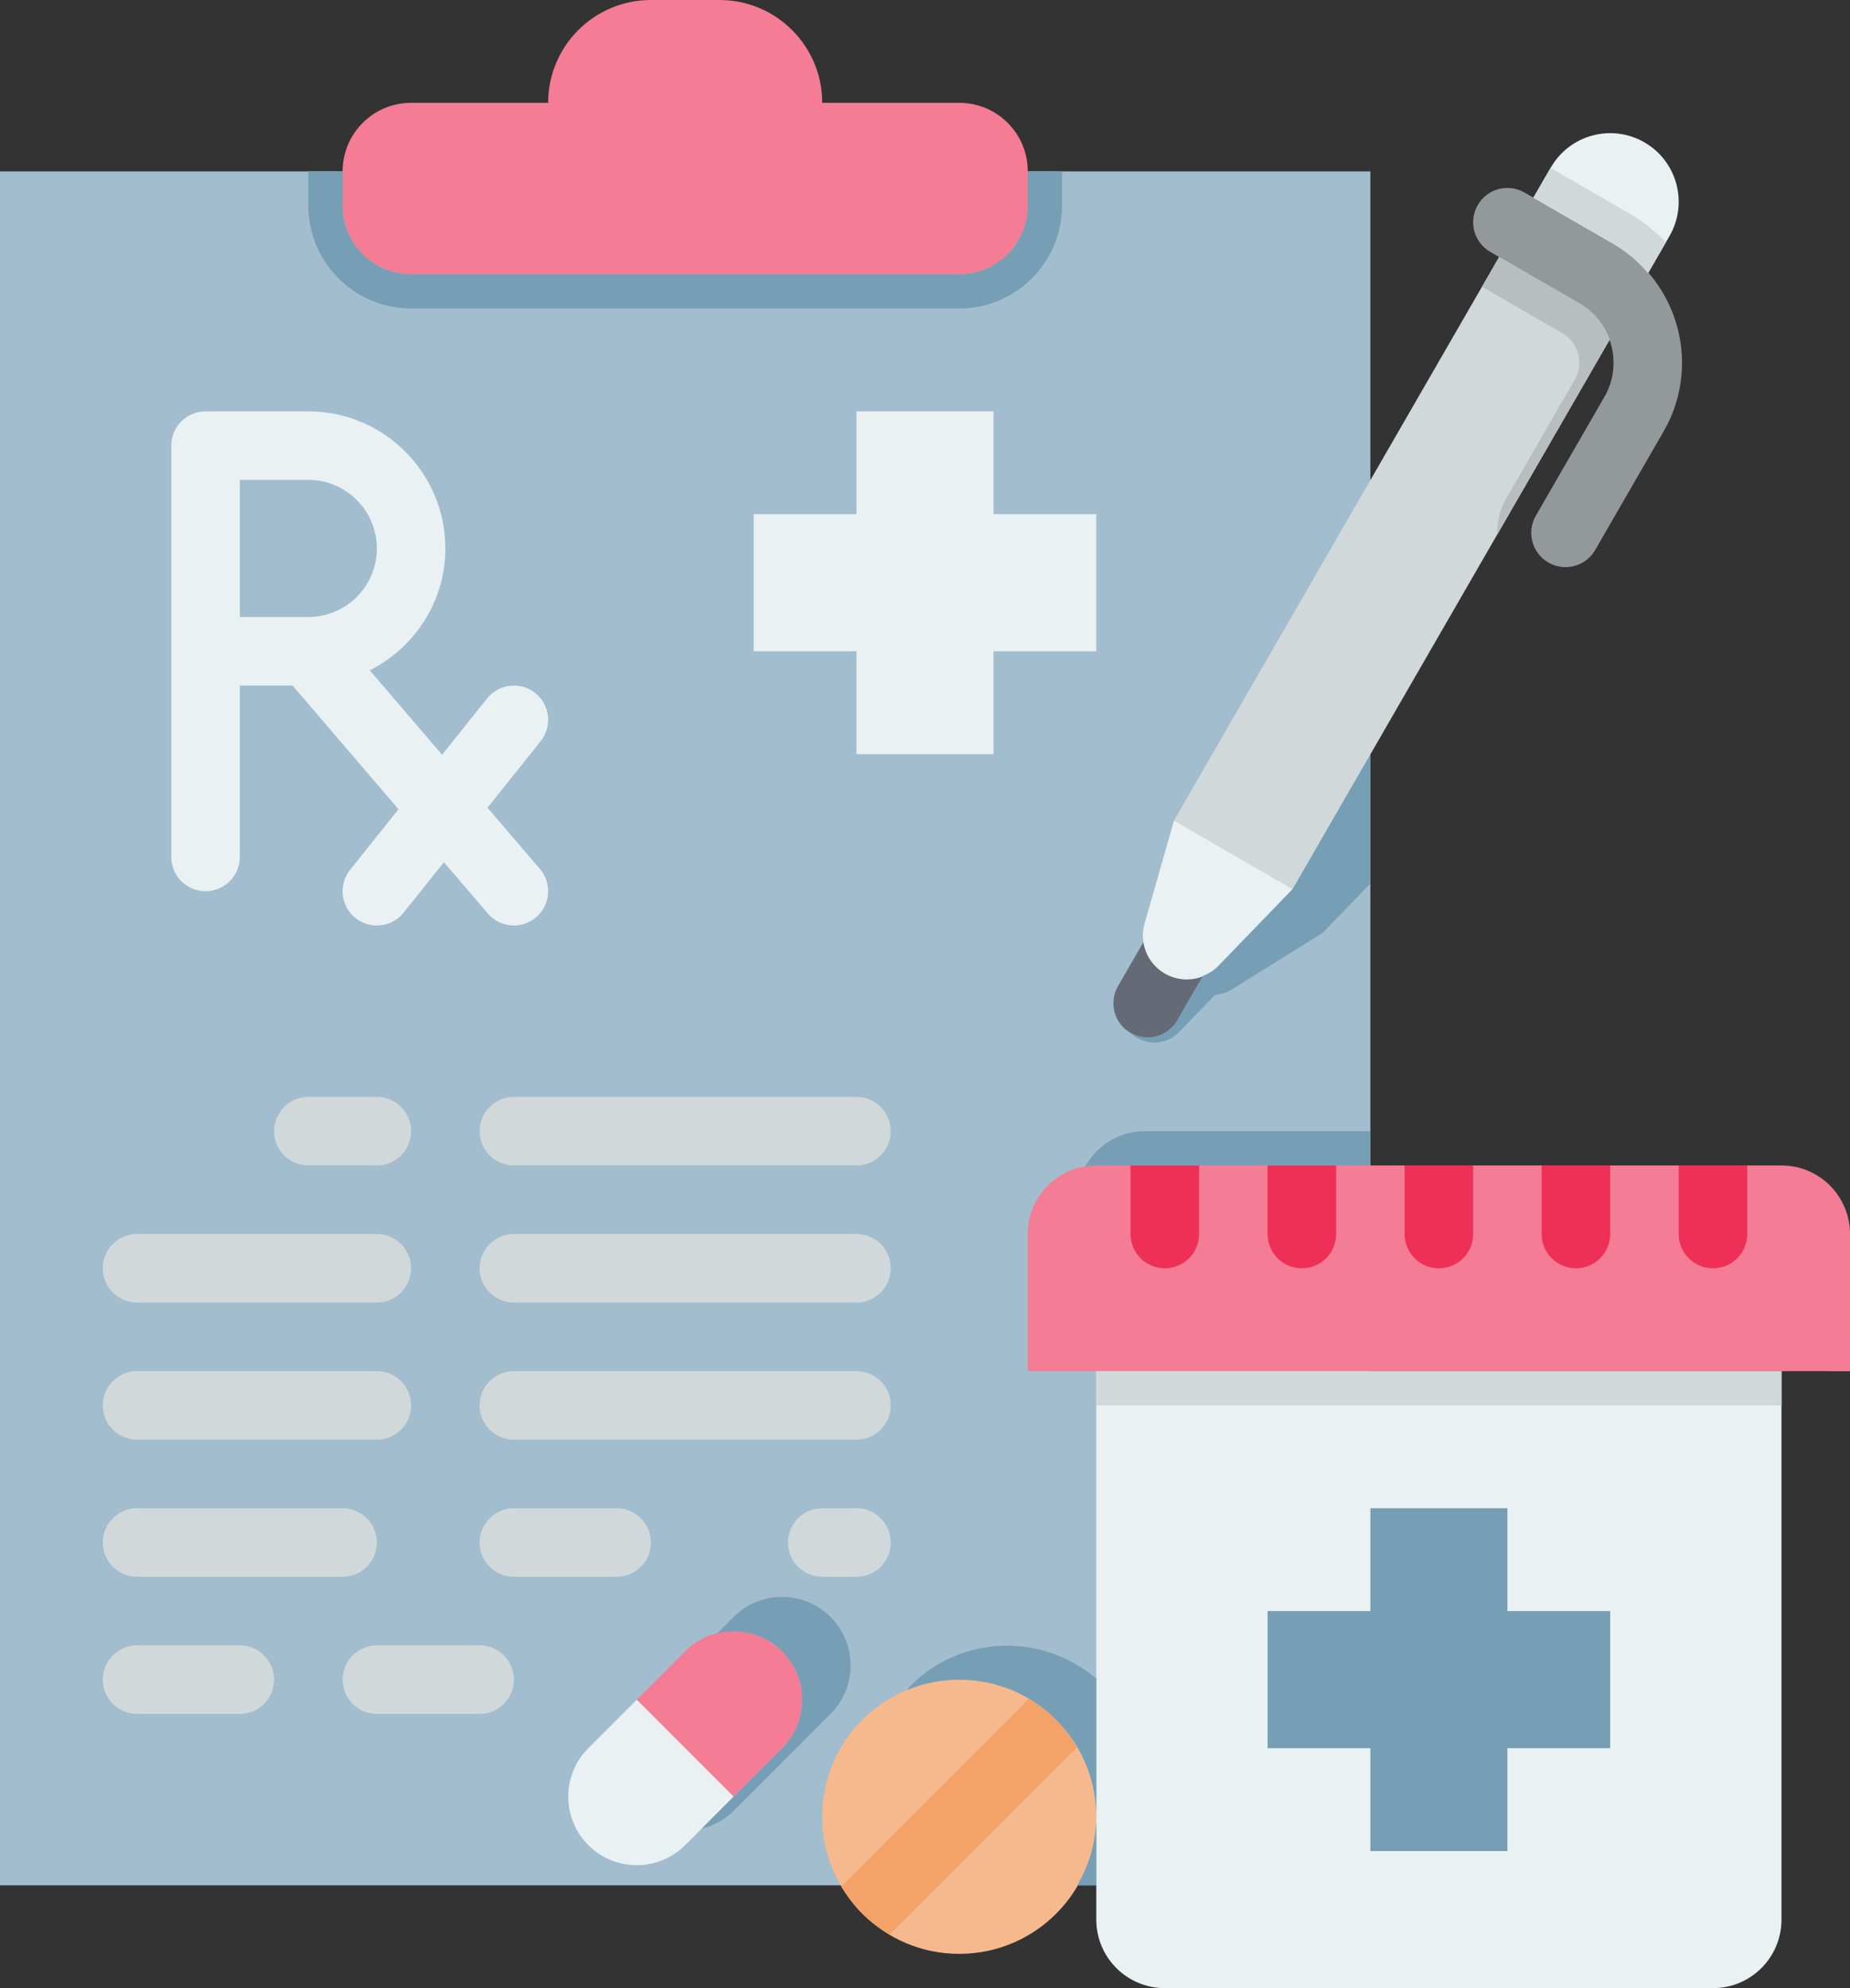 <?xml version="1.0" encoding="UTF-8"?><svg xmlns="http://www.w3.org/2000/svg" xmlns:xlink="http://www.w3.org/1999/xlink" height="58.0" preserveAspectRatio="xMidYMid meet" version="1.0" viewBox="7.0 3.0 54.0 58.0" width="54.0" zoomAndPan="magnify"><rect x="7.0" y="3.0" width="54.0" height="58.0" fill="#333333" stroke="none"/><g><g><g><g><g><path d="M7 8H47V58H7z" fill="#A2BDCD"/></g><g><path d="M35,6h-4c0-1.657-1.343-3-3-3h-2c-1.657,0-3,1.343-3,3h-4c-1.105,0-2,0.895-2,2v1c0,1.105,0.895,2,2,2 h16c1.105,0,2-0.895,2-2V8C37,6.895,36.105,6,35,6z" fill="#F47C94"/></g><g><path d="M39 18L36 18 36 15 32 15 32 18 29 18 29 22 32 22 32 25 36 25 36 22 39 22z" fill="#E9F1F2"/></g><g><path d="M22.759,28.349l-1.53-1.785l1.552-1.94c0.345-0.431,0.274-1.061-0.156-1.405 c-0.433-0.346-1.061-0.274-1.406,0.156l-1.315,1.643l-2.111-2.463C19.096,21.896,20,20.558,20,19c0-2.206-1.794-4-4-4h-3 c-0.553,0-1,0.448-1,1v12c0,0.552,0.447,1,1,1s1-0.448,1-1v-5h1.54l3.092,3.608l-1.414,1.768 c-0.345,0.431-0.274,1.061,0.156,1.405C17.56,29.928,17.78,30,17.999,30c0.294,0,0.584-0.128,0.782-0.375l1.177-1.471 l1.283,1.497C21.438,29.881,21.719,30,22,30c0.23,0,0.462-0.079,0.65-0.241C23.07,29.4,23.119,28.769,22.759,28.349z M14,17h2 c1.103,0,2,0.897,2,2s-0.897,2-2,2h-2V17z" fill="#E9F1F2"/></g><g><path d="M18,37h-2c-0.553,0-1-0.448-1-1s0.447-1,1-1h2c0.553,0,1,0.448,1,1S18.553,37,18,37z" fill="#D0D8DA"/></g><g><path d="M18,41h-7c-0.553,0-1-0.448-1-1s0.447-1,1-1h7c0.553,0,1,0.448,1,1S18.553,41,18,41z" fill="#D0D8DA"/></g><g><path d="M18,45h-7c-0.553,0-1-0.448-1-1s0.447-1,1-1h7c0.553,0,1,0.448,1,1S18.553,45,18,45z" fill="#D0D8DA"/></g><g><path d="M17,49h-6c-0.553,0-1-0.448-1-1s0.447-1,1-1h6c0.553,0,1,0.448,1,1S17.553,49,17,49z" fill="#D0D8DA"/></g><g><path d="M14,53h-3c-0.553,0-1-0.448-1-1s0.447-1,1-1h3c0.553,0,1,0.448,1,1S14.553,53,14,53z" fill="#D0D8DA"/></g><g><path d="M32,37H22c-0.553,0-1-0.448-1-1s0.447-1,1-1h10c0.553,0,1,0.448,1,1S32.553,37,32,37z" fill="#D0D8DA"/></g><g><path d="M32,41H22c-0.553,0-1-0.448-1-1s0.447-1,1-1h10c0.553,0,1,0.448,1,1S32.553,41,32,41z" fill="#D0D8DA"/></g><g><path d="M32,45H22c-0.553,0-1-0.448-1-1s0.447-1,1-1h10c0.553,0,1,0.448,1,1S32.553,45,32,45z" fill="#D0D8DA"/></g><g><path d="M25,49h-3c-0.553,0-1-0.448-1-1s0.447-1,1-1h3c0.553,0,1,0.448,1,1S25.553,49,25,49z" fill="#D0D8DA"/></g><g><path d="M32,49h-1c-0.553,0-1-0.448-1-1s0.447-1,1-1h1c0.553,0,1,0.448,1,1S32.553,49,32,49z" fill="#D0D8DA"/></g><g><path d="M21,53h-3c-0.553,0-1-0.448-1-1s0.447-1,1-1h3c0.553,0,1,0.448,1,1S21.553,53,21,53z" fill="#D0D8DA"/></g></g><g><g><circle cx="35" cy="56" fill="#F6B98D" r="4"/></g><g><g><g><path d="M28.414,55.414l-2.828-2.828L27,51.172c0.781-0.781,2.047-0.781,2.828,0l0,0 c0.781,0.781,0.781,2.047,0,2.828L28.414,55.414z" fill="#F47C94"/></g><g><path d="M24.172,56.828L24.172,56.828c-0.781-0.781-0.781-2.047,0-2.828l1.414-1.414l2.828,2.828L27,56.828 C26.219,57.609,24.953,57.609,24.172,56.828z" fill="#E9F1F2"/></g></g></g><g><g><path d="M59,43H39v16c0,1.105,0.895,2,2,2h16c1.105,0,2-0.895,2-2V43z" fill="#E9F1F2"/></g><g><path d="M54 50L51 50 51 47 47 47 47 50 44 50 44 54 47 54 47 57 51 57 51 54 54 54z" fill="#769FB6"/></g><g><path d="M59,37H39c-1.105,0-2,0.895-2,2v4h24v-4C61,37.895,60.105,37,59,37z" fill="#F47C94"/></g></g><g><path d="M50,37v2c0,0.552-0.447,1-1,1s-1-0.448-1-1v-2H50z" fill="#EE2F56"/></g><g><path d="M54,37v2c0,0.552-0.447,1-1,1s-1-0.448-1-1v-2H54z" fill="#EE2F56"/></g><g><path d="M58,37v2c0,0.552-0.447,1-1,1s-1-0.448-1-1v-2H58z" fill="#EE2F56"/></g><g><path d="M46,37v2c0,0.552-0.447,1-1,1s-1-0.448-1-1v-2H46z" fill="#EE2F56"/></g><g><path d="M42,37v2c0,0.552-0.447,1-1,1s-1-0.448-1-1v-2H42z" fill="#EE2F56"/></g><g><path d="M31.565,58.022c0.168,0.286,0.361,0.561,0.607,0.807c0.246,0.246,0.521,0.439,0.807,0.607l5.457-5.457 c-0.168-0.286-0.361-0.561-0.607-0.807c-0.246-0.246-0.521-0.439-0.807-0.607L31.565,58.022z" fill="#F3A268"/></g></g><g><g><path d="M40.499,33.268c-0.17,0-0.342-0.043-0.499-0.134c-0.479-0.276-0.643-0.888-0.366-1.366l1-1.732 c0.276-0.479,0.889-0.642,1.366-0.366c0.479,0.276,0.643,0.888,0.366,1.366l-1,1.732C41.18,33.089,40.844,33.268,40.499,33.268z" fill="#656B76"/></g><g><path d="M46 9.278H50V29.278H46z" fill="#D0D8DA" transform="rotate(30 48 19.275)"/></g><g><path d="M41,31.402L41,31.402c-0.509-0.294-0.753-0.896-0.591-1.461l0.859-3.003l3.464,2l-2.171,2.245 C42.152,31.606,41.509,31.696,41,31.402z" fill="#E9F1F2"/></g><g><path d="M55,7.153L55,7.153c-0.957-0.552-2.18-0.225-2.732,0.732l-1,1.732l3.464,2l1-1.732 C56.284,8.929,55.956,7.706,55,7.153z" fill="#E9F1F2"/></g><g><path d="M54.098,10.117l-2.598-1.5c-0.478-0.276-1.09-0.113-1.366,0.366c-0.276,0.478-0.112,1.09,0.366,1.366 l2.598,1.5c0.955,0.551,1.284,1.777,0.732,2.732l-2,3.464c-0.276,0.478-0.112,1.09,0.366,1.366 c0.157,0.091,0.329,0.134,0.499,0.134c0.346,0,0.682-0.179,0.867-0.5l2-3.464C56.665,13.671,56.008,11.22,54.098,10.117z" fill="#93999A"/></g></g></g><g><path d="M19,12h16c1.654,0,3-1.346,3-3V8h-1v1c0,1.105-0.895,2-2,2H19c-1.105,0-2-0.895-2-2V8h-1v1 C16,10.654,17.346,12,19,12z" fill="#769FB6"/></g><g><path d="M47,25.009l-2.268,3.929l-2.171,2.245c-0.128,0.132-0.282,0.219-0.444,0.285l-0.751,1.3 c-0.186,0.321-0.521,0.5-0.867,0.5c-0.17,0-0.342-0.043-0.499-0.134c0.13,0.126,0.287,0.21,0.452,0.251 c0.335,0.084,0.705-0.008,0.963-0.275l1.044-1.079c0.173-0.024,0.344-0.071,0.5-0.168l2.651-1.651L47,28.774V25.009z" fill="#769FB6"/></g><g><g><path d="M31.243,50.172c-0.781-0.781-2.047-0.781-2.828,0l-0.48,0.48c0.658-0.162,1.38,0.006,1.894,0.52 c0.781,0.781,0.781,2.047,0,2.828l-1.414,1.414l-0.934,0.934c0.342-0.084,0.667-0.253,0.934-0.52l1.414-1.414L31.243,53 C32.024,52.219,32.024,50.953,31.243,50.172z" fill="#769FB6"/></g><g><g><path d="M33.586,52.172c-0.04,0.04-0.067,0.087-0.105,0.129c1.448-0.594,3.172-0.304,4.348,0.871 C38.609,53.953,39,54.976,39,56v-4.027C37.428,50.63,35.072,50.685,33.586,52.172z" fill="#769FB6"/></g><g><path d="M60.414 42H61V43H60.414z" fill="#F47C94"/></g></g></g><g><path d="M47,36h-6.586c-0.752,0-1.399,0.42-1.74,1.033C38.781,37.015,38.888,37,39,37h8V36z" fill="#769FB6"/></g><g><path d="M39,58v-2c0,0.695-0.194,1.383-0.557,2H39z" fill="#769FB6"/></g><g><path d="M39 43H59V44H39z" fill="#D0D8DA"/></g><g><path d="M50.964,17.545c-0.187,0.324-0.272,0.687-0.262,1.052l3.275-5.672c-0.153-0.437-0.448-0.826-0.879-1.075 l-2.339-1.351l-0.5,0.866l2.339,1.351c0.23,0.133,0.396,0.349,0.466,0.607c0.069,0.258,0.034,0.528-0.1,0.758L50.964,17.545z" fill="#B8BEBF"/></g><g><path d="M54.598,9.251L52.259,7.9l-0.5,0.866l2.339,1.351c0.396,0.229,0.724,0.525,1.008,0.853l0.521-0.903 C55.322,9.761,54.989,9.477,54.598,9.251z" fill="#D0D8DA"/></g></g></g></svg>